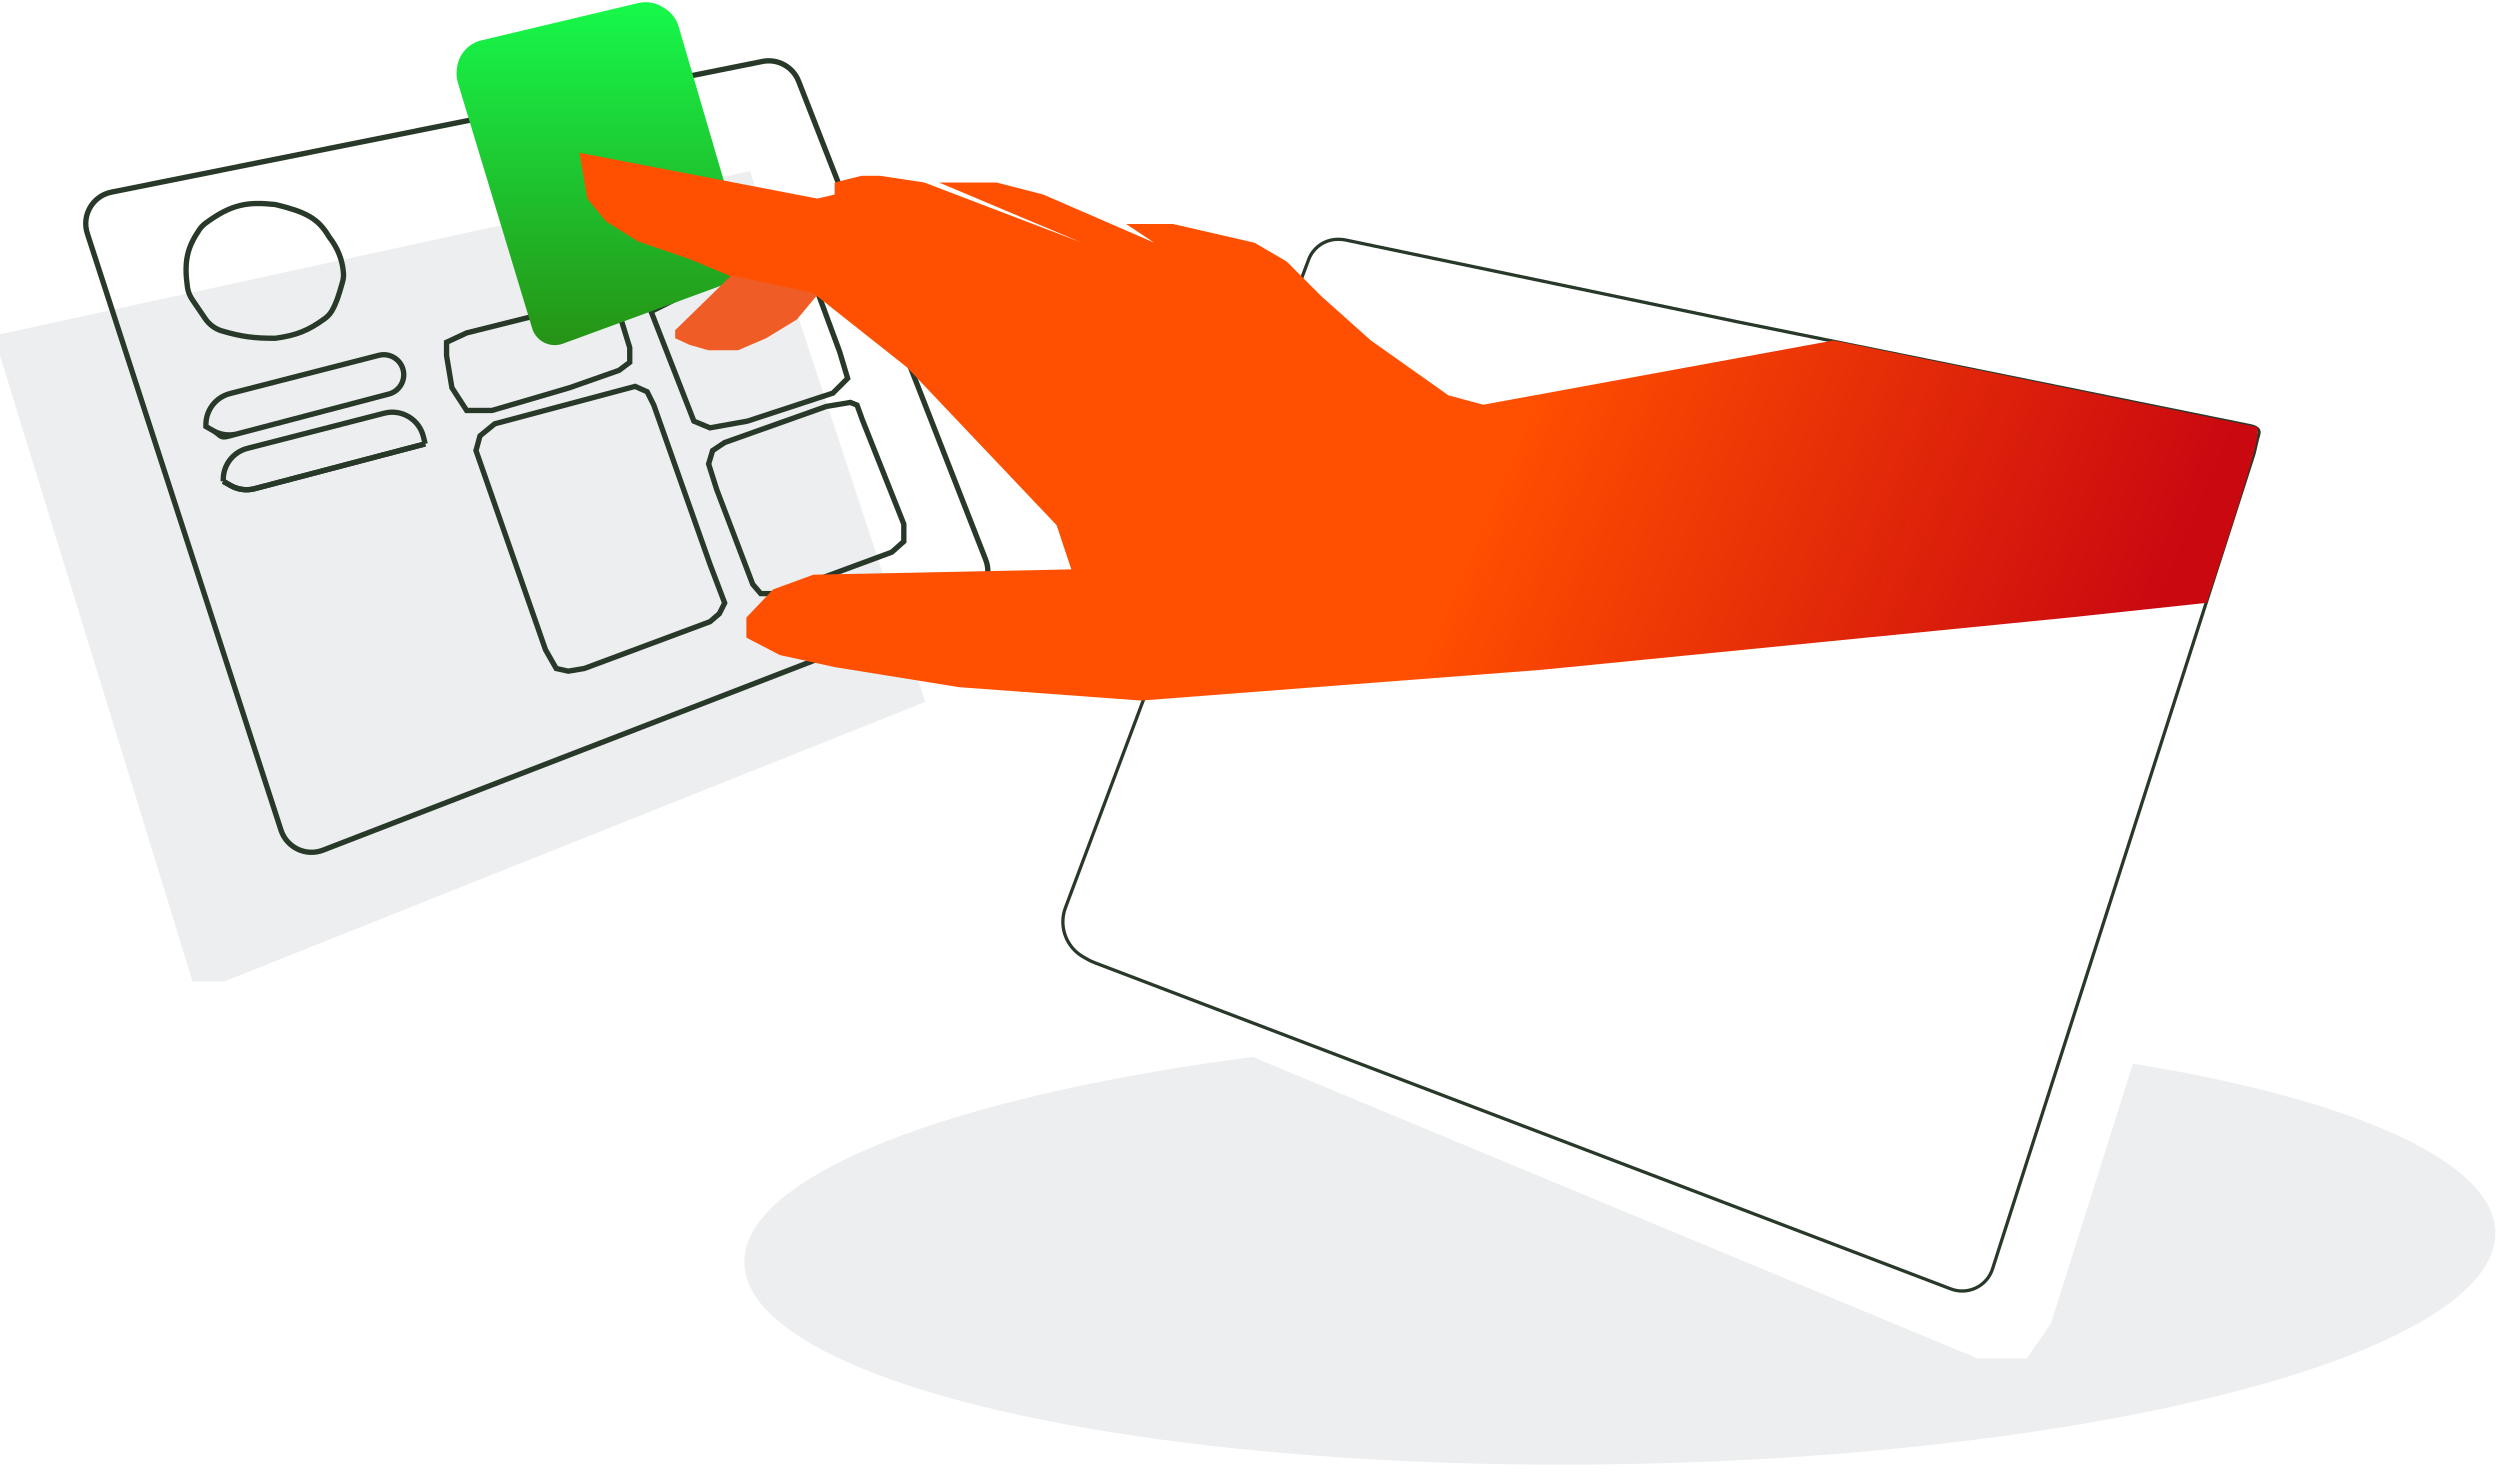 <svg width="758" height="449" viewBox="0 0 758 449" fill="none" xmlns="http://www.w3.org/2000/svg">
<path d="M0 101.343V107.829L58.374 297.545H68.103L280.519 212.821L227.415 51.888L0 101.343Z" fill="#EDEEEF"/>
<path d="M60.392 69.709C56.868 74.965 55.692 79.068 56.838 87.112C57.032 88.478 57.569 89.772 58.345 90.913L62.202 96.584C63.407 98.356 65.159 99.699 67.212 100.312C73.122 102.076 77.161 102.606 83.518 102.559C89.865 101.675 93.387 100.287 98.424 96.64C99.297 96.008 100.056 95.22 100.598 94.289C101.966 91.937 102.645 89.771 103.824 85.616C104.068 84.756 104.206 83.864 104.149 82.972C103.877 78.697 102.304 75.058 99.733 71.751C96.466 66.131 92.565 64.216 83.518 62.022C75.221 61.153 70.392 61.747 62.392 67.628C61.612 68.201 60.931 68.905 60.392 69.709Z" stroke="#28392A" stroke-width="1.621"/>
<path d="M62.43 129.314L64.652 130.584C66.865 131.849 69.486 132.194 71.951 131.547L117.895 119.474C121.087 118.635 123.022 115.397 122.247 112.188V112.188C121.453 108.9 118.122 106.897 114.845 107.739L69.737 119.329C65.437 120.434 62.43 124.311 62.43 128.752V129.314ZM62.43 129.314L64.652 130.584C66.865 131.849 66.648 132.94 69.114 132.292L75.402 130.64" stroke="#28392A" stroke-width="1.621"/>
<path d="M128.907 134.585L77.217 148.168C74.752 148.816 72.131 148.47 69.918 147.205L67.695 145.935L69.918 147.205C72.131 148.47 74.752 148.816 77.217 148.168L128.907 134.585Z" stroke="#28392A" stroke-width="1.621"/>
<path d="M128.907 134.585L128.386 132.426C127.112 127.149 121.765 123.935 116.507 125.286L75.003 135.95C70.702 137.055 67.695 140.932 67.695 145.373V145.935M128.907 134.585L77.217 148.168C74.752 148.816 72.131 148.47 69.918 147.205L67.695 145.935M128.907 134.585L77.217 148.168C74.752 148.816 72.131 148.47 69.918 147.205L67.695 145.935" stroke="#28392A" stroke-width="1.621"/>
<path d="M135.398 103.775L141.479 100.938L178.773 91.614H185.665L187.692 94.857L190.935 105.397V109.856L187.692 112.288L172.693 117.558L149.181 124.45H141.479L137.02 117.558L135.398 107.829V103.775Z" stroke="#28392A" stroke-width="1.621"/>
<path d="M210.386 127.693L197.414 94.452L241.6 72.156L247.68 87.966L254.572 106.613L257.004 114.721L252.545 119.18L226.601 127.693L215.251 129.719L210.386 127.693Z" stroke="#28392A" stroke-width="1.621"/>
<path d="M85.194 251.691L26.475 70.792C24.678 65.258 28.109 59.395 33.813 58.25L231.163 18.632C235.792 17.703 240.419 20.231 242.139 24.628L298.848 169.672C300.81 174.691 298.319 180.348 293.293 182.29L97.954 257.762C92.746 259.774 86.917 257.001 85.194 251.691Z" stroke="#28392A" stroke-width="1.621"/>
<path d="M138.575 20.437L138.497 21.032C138.319 22.399 138.433 23.789 138.832 25.108L161.357 99.555C161.864 101.23 162.966 102.661 164.457 103.578C166.324 104.727 168.615 104.957 170.673 104.201L222.952 85.02C223.488 84.823 223.99 84.545 224.441 84.194C226.232 82.801 226.989 80.455 226.351 78.277L205.765 8.064C205.085 5.744 203.565 3.761 201.502 2.5L200.833 2.091C198.641 0.752 196.009 0.333 193.51 0.928L145.972 12.23C142.041 13.165 139.097 16.431 138.575 20.437Z" fill="url(#paint0_linear_1353_2603)"/>
<path d="M216.068 136.61L219.716 134.178L250.525 123.233L257.821 122.017L259.848 122.827L261.47 127.286L274.036 158.906V164.176L270.388 167.419L236.336 179.985H230.661L228.229 177.148L217.284 148.366L214.852 140.664L216.068 136.61Z" stroke="#28392A" stroke-width="1.621"/>
<path d="M165.4 197.011L144.32 136.61L145.536 132.151L149.996 128.503L192.56 117.152L196.208 118.774L198.235 122.828L215.261 171.067L219.72 182.823L218.098 186.066L215.261 188.498L177.156 202.686L172.291 203.497L168.643 202.686L165.4 197.011Z" stroke="#28392A" stroke-width="1.621"/>
<ellipse cx="491.129" cy="378.261" rx="265.492" ry="65.666" transform="rotate(-1 491.129 378.261)" fill="#EDEEEF"/>
<g filter="url(#filter0_d_1353_2603)">
<path d="M591.421 406.995L316.577 292.68L312.523 289.031L316.577 280.924L391.571 79.453L396.841 69.724H405.354L678.171 116.342L689.116 120.395L696.008 127.287V135.8L613.717 396.455L606.42 406.995H591.421Z" fill="white"/>
</g>
<path d="M323.046 275.196L396.784 78.694C397.1 77.853 397.533 77.061 398.072 76.343C399.858 73.963 402.659 72.561 405.635 72.561H405.948C406.64 72.561 407.33 72.633 408.008 72.774L527.385 97.695L681.144 128.846C682.675 129.156 684.883 129.449 684.93 131.01C684.931 131.039 684.931 131.069 684.931 131.099C684.912 131.824 684.588 132.506 684.425 133.213L683.454 137.421L604.135 384.727C602.435 390.026 596.621 392.797 591.434 390.78L331.86 291.876C331.14 291.602 330.442 291.272 329.773 290.889L328.433 290.123C324.619 287.944 322.266 283.889 322.266 279.496C322.266 278.028 322.53 276.571 323.046 275.196Z" stroke="#28392A"/>
<path d="M178.054 60.206L175.677 46.323L247.792 60.206L253.063 58.988V55.335L261.171 53.306H266.848L280.228 55.335L328.071 73.6L284.688 55.335H287.526H302.122L316.313 58.988L349.965 73.6L341.45 67.917H355.641L380.373 73.6L390.104 79.282L400.646 89.834L415.647 103.228L439.163 119.869L449.705 122.71L555.933 103.228L684.5 129.5V131.5C684.5 137 669.053 182.78 669.053 182.78L627.292 187.244L467.545 203.073L345.91 212.409L290.769 208.35L253.063 202.262L236.439 198.609L226.303 193.332V187.244L234.412 178.721L246.575 174.256L324.827 172.633L320.367 159.239L274.957 111.346L247.792 89.834L230.357 87.399L208.869 78.47L193.462 73.194L183.731 67.106L178.054 60.206Z" fill="url(#paint1_linear_1353_2603)"/>
<path d="M204.703 100.128L221.729 83.508L246.457 88.778L247.673 89.588L241.592 96.885L232.269 102.56L223.756 106.209H214.837L209.162 104.587L204.703 102.56V100.128Z" fill="#F05C26"/>
<defs>
<filter id="filter0_d_1353_2603" x="308.47" y="62.427" width="407.807" height="361.594" filterUnits="userSpaceOnUse" color-interpolation-filters="sRGB">
<feFlood flood-opacity="0" result="BackgroundImageFix"/>
<feColorMatrix in="SourceAlpha" type="matrix" values="0 0 0 0 0 0 0 0 0 0 0 0 0 0 0 0 0 0 127 0" result="hardAlpha"/>
<feOffset dx="8.107" dy="4.864"/>
<feGaussianBlur stdDeviation="6.081"/>
<feComposite in2="hardAlpha" operator="out"/>
<feColorMatrix type="matrix" values="0 0 0 0 0 0 0 0 0 0 0 0 0 0 0 0 0 0 0.25 0"/>
<feBlend mode="normal" in2="BackgroundImageFix" result="effect1_dropShadow_1353_2603"/>
<feBlend mode="normal" in="SourceGraphic" in2="effect1_dropShadow_1353_2603" result="shape"/>
</filter>
<linearGradient id="paint0_linear_1353_2603" x1="182.818" y1="0" x2="182.818" y2="105.397" gradientUnits="userSpaceOnUse">
<stop stop-color="#16FA4B"/>
<stop offset="1" stop-color="#269215"/>
</linearGradient>
<linearGradient id="paint1_linear_1353_2603" x1="134.266" y1="38.694" x2="699.239" y2="279.761" gradientUnits="userSpaceOnUse">
<stop offset="0.548" stop-color="#FF4F00"/>
<stop offset="0.873" stop-color="#C90810"/>
</linearGradient>
</defs>
</svg>
